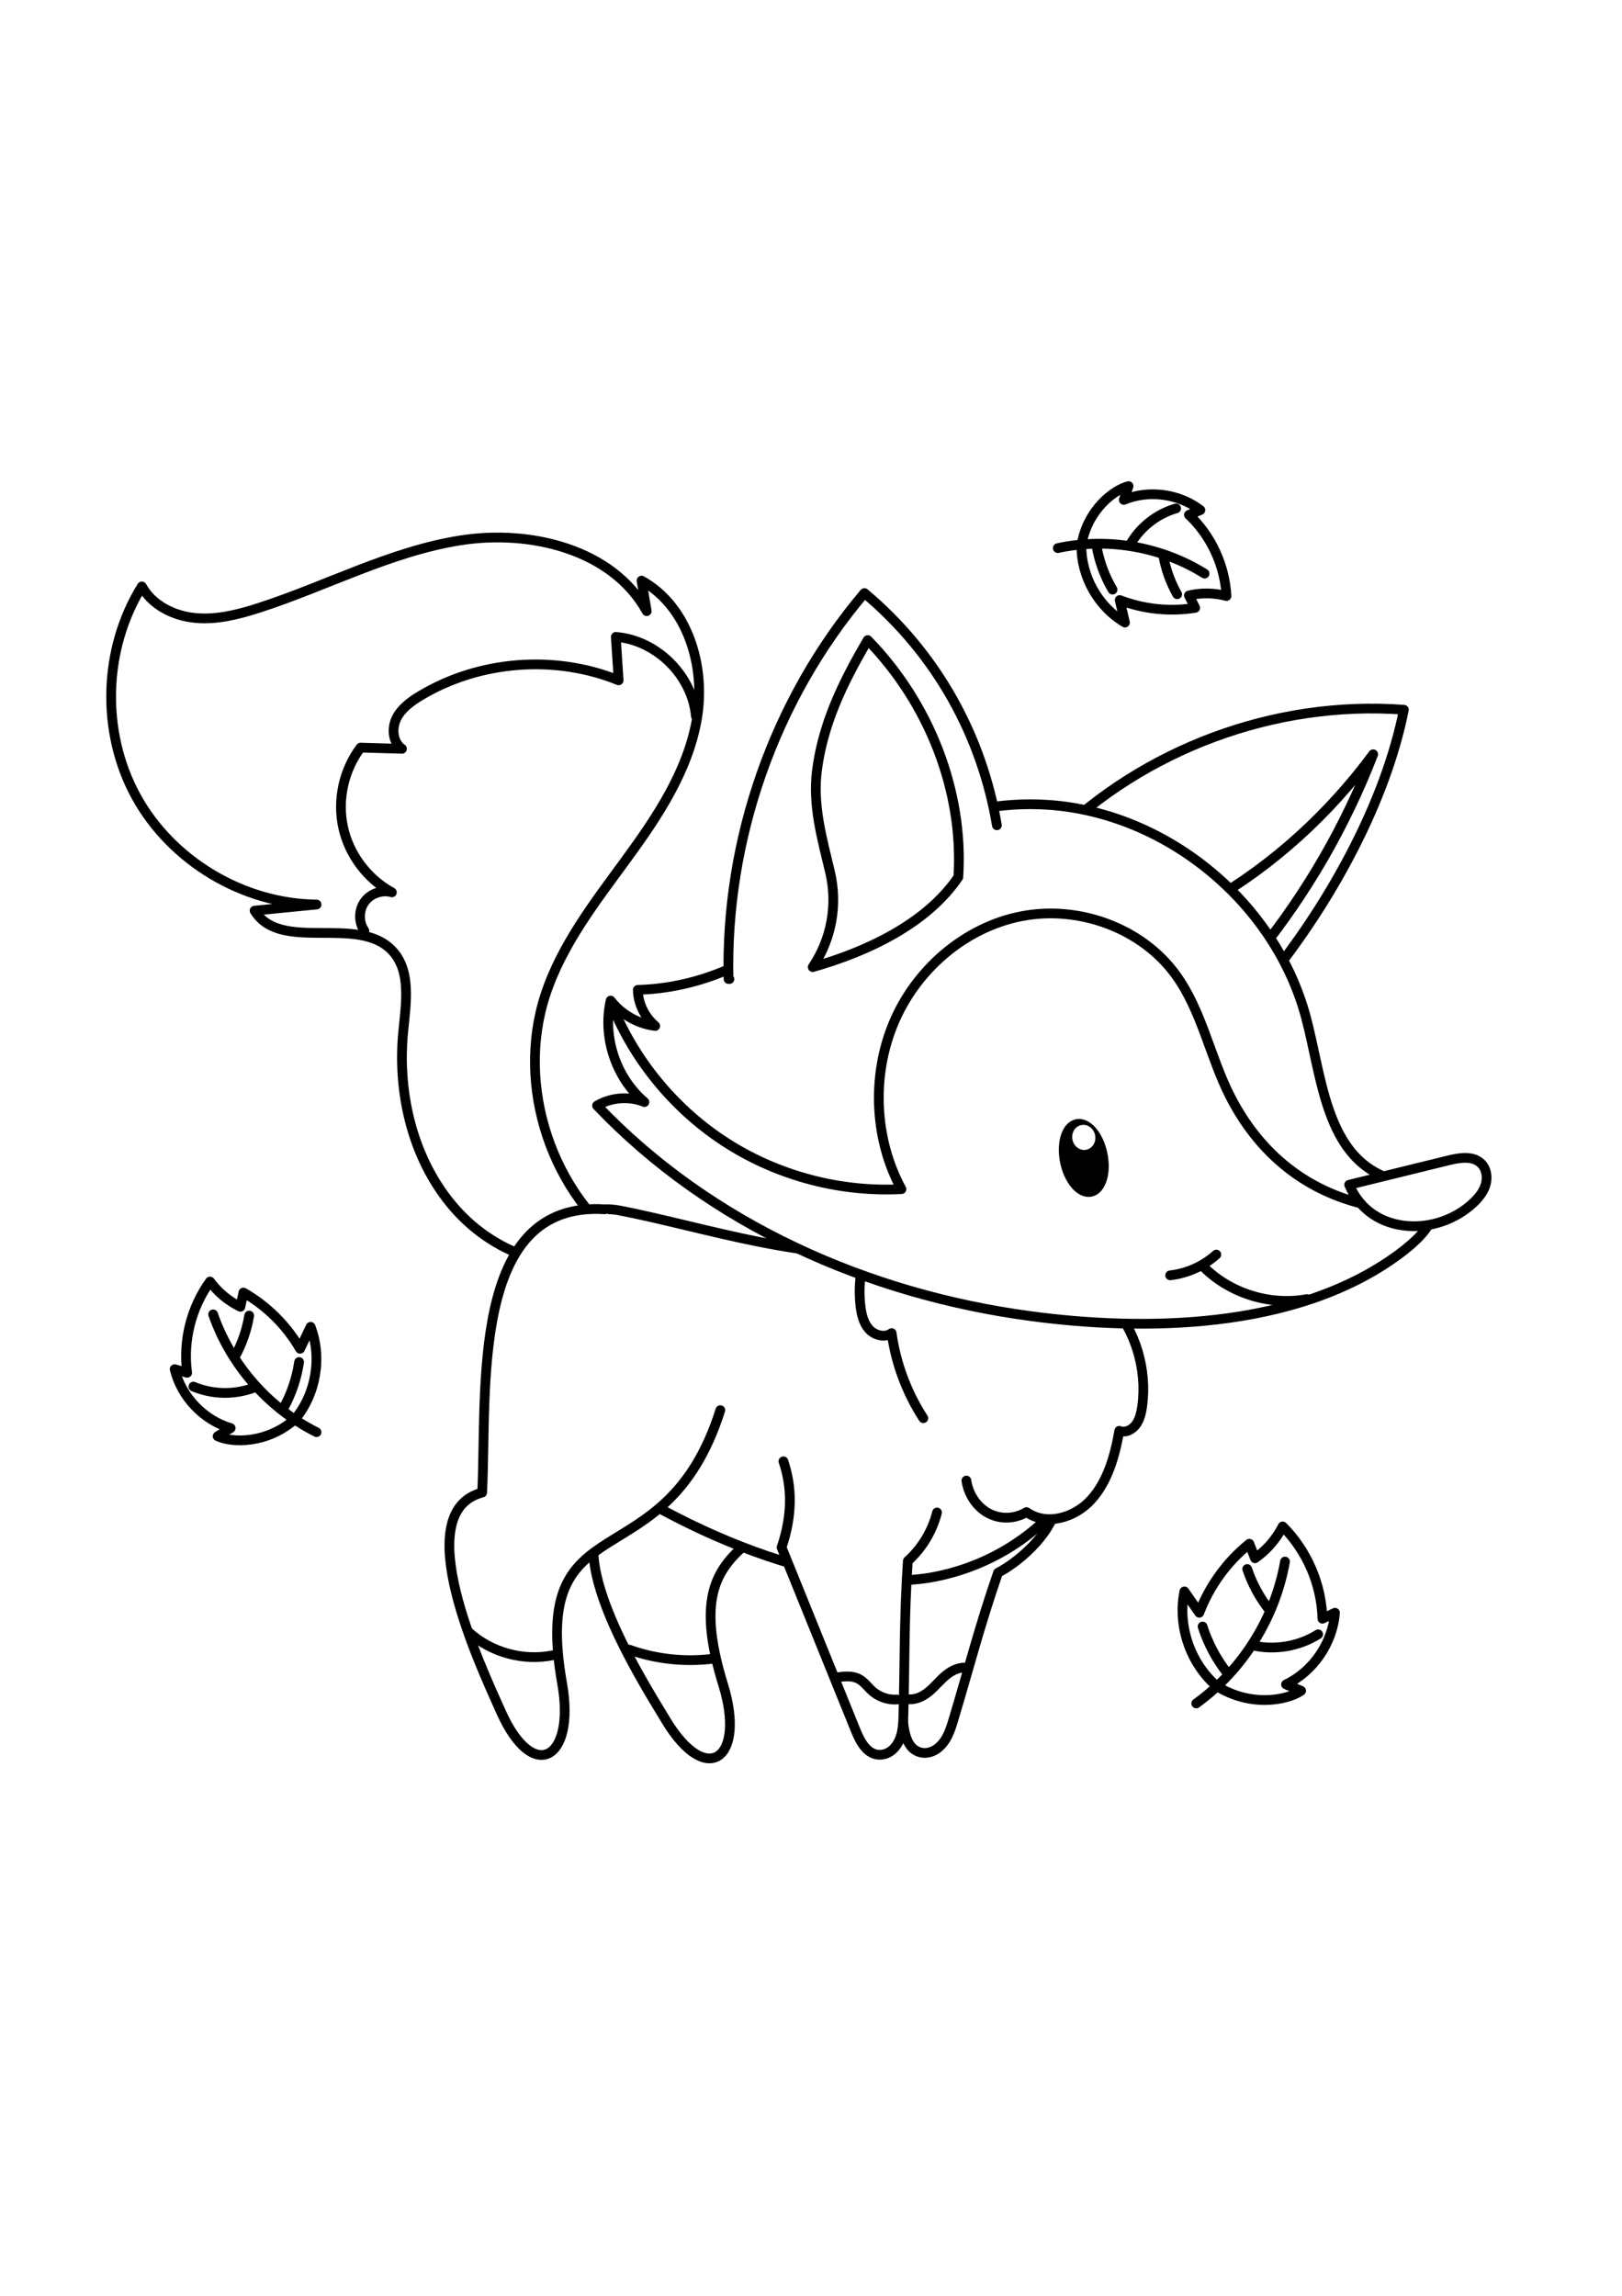 <?xml version="1.0" encoding="utf-8"?>
<!-- Generator: Adobe Illustrator 27.5.0, SVG Export Plug-In . SVG Version: 6.00 Build 0)  -->
<svg xmlns="http://www.w3.org/2000/svg" xmlns:xlink="http://www.w3.org/1999/xlink" viewBox="0 0 500 500" width="595" height="842" preserveAspectRatio="xMidYMid meet" data-scaled="true">
<g id="BACKGROUND">
	<rect style="fill:#FFFFFF;" width="500" height="500"/>
</g>
<g id="OBJECTS">
	<g>
		<g>
			<g>
				<g>
					
						<path style="fill:#FFFFFF;stroke:#000000;stroke-width:3;stroke-linecap:round;stroke-linejoin:round;stroke-miterlimit:10;" d="
						M213.11,278.86c-41.73,2.51-24.36,49.48-21.95,81.27c-21.97,8.83,6.04,52.89,14.15,66.32c12.57,20.81,24.67,11.79,17.63-10.95
						c-17.2-55.58,27.65-34.08,37.9-89.7"/>
					<path style="fill:none;stroke:#000000;stroke-width:3;stroke-linecap:round;stroke-linejoin:round;stroke-miterlimit:10;" d="
						M193.88,404.59c8.13,2.91,16.95,3.9,25.52,2.87"/>
				</g>
				<g>
					
						<path style="fill:#FFFFFF;stroke:#000000;stroke-width:3;stroke-linecap:round;stroke-linejoin:round;stroke-miterlimit:10;" d="
						M278.73,341.19c0.48,8.21-1.53,16.54-7.52,25.45c2.4,20.13,4.8,40.27,7.2,60.4c0.45,3.77,1.41,8.26,5.32,9.25
						c1.76,0.45,3.63-0.05,5.1-1.12c2.91-2.11,4.03-5.5,5.02-8.78c4.68-15.53,8.07-28.91,13.81-45.49
						c5.26-2.66,16.26-11.25,17.92-20.69"/>
					<path style="fill:none;stroke:#000000;stroke-width:3;stroke-linecap:round;stroke-linejoin:round;stroke-miterlimit:10;" d="
						M298.26,410.25c-2.39-0.43-4.81,0.73-6.68,2.28c-1.87,1.55-3.39,3.49-5.27,5.04c-1.88,1.55-4.3,2.71-6.69,2.26"/>
				</g>
			</g>
			<g>
				
					<path style="fill:#FFFFFF;stroke:#000000;stroke-width:3;stroke-linecap:round;stroke-linejoin:round;stroke-miterlimit:10;" d="
					M194.27,281.43c-24.2-16.98-35.36-50.47-26.17-78.57c5.07-15.5,15.35-28.65,24.97-41.82c9.63-13.17,19.01-27.24,21.77-43.32
					c2.77-16.08-2.8-34.68-17.08-42.56c0.53,3.14,1.06,6.27,1.6,9.41c-10.59-19.09-35.9-25.21-57.46-21.81
					c-21.56,3.4-41.22,14.06-62,20.77c-6.34,2.05-12.97,3.75-19.61,3.15s-13.36-3.88-16.56-9.73
					c-11.96,19.23-12.65,44.93-1.75,64.77s32.97,33.04,55.61,33.26c-6.37,0.63-12.74,1.26-19.11,1.89
					c7.97,13.05,31.63,1.2,42.28,12.18c6.09,6.28,4.39,16.38,3.54,25.09c-1.89,19.35,3.05,39.83,15.86,54.46
					S174.14,290.92,194.27,281.43z"/>
				<path style="fill:none;stroke:#000000;stroke-width:3;stroke-linecap:round;stroke-linejoin:round;stroke-miterlimit:10;" d="
					M214.52,116.94c-1.11-12.54-12.14-23.46-24.69-24.44c0.29,4.46,0.58,8.92,0.87,13.39c-19.6-7.95-42.9-6.16-61.05,4.71
					c-2.97,1.78-5.93,3.92-7.45,7.02c-1.53,3.11-1.13,7.4,1.72,9.37c-4.25-0.12-8.51-0.25-12.76-0.37
					c-5.2,6.89-7.23,16.08-5.4,24.52c1.82,8.44,7.47,15.97,15.05,20.09c-3.04-0.88-6.57,0.34-8.42,2.91
					c-1.85,2.57-1.88,6.3-0.08,8.91"/>
			</g>
			<g>
				
					<path style="fill:#FFFFFF;stroke:#000000;stroke-width:3;stroke-linecap:round;stroke-linejoin:round;stroke-miterlimit:10;" d="
					M277.49,281.23c-24.31,5.39-62.22-7.37-86.68-11.99c-25.98-4.91-48.78,43.21-22.41,67.54c27.15,25.05,82.77,51.48,118.08,45.68
					c39.11-6.57,67.63-46.3,48.5-85.49C315.88,294.6,297.21,288.68,277.49,281.23z"/>
				<g>
					
						<path style="fill:#FFFFFF;stroke:#000000;stroke-width:3;stroke-linecap:round;stroke-linejoin:round;stroke-miterlimit:10;" d="
						M342.57,298.01c7.42,8.16,11.05,20.15,9.54,31.46c-0.28,2.06-0.75,4.18-1.95,5.81c-1.2,1.63-3.32,2.63-5.13,1.9
						c-1.34,7.74-3.59,15.66-8.71,21.27c-5.12,5.61-13.79,8.08-19.9,3.77c-3.51,2.15-8,2.31-11.63,0.4
						c-3.63-1.9-6.29-5.81-6.89-10.11"/>
					
						<path style="fill:#FFFFFF;stroke:#000000;stroke-width:3;stroke-linecap:round;stroke-linejoin:round;stroke-miterlimit:10;" d="
						M267.41,280.64c-2.12,5.75-2.87,12-2.16,18.08c0.3,2.57,0.92,5.23,2.65,7.15c1.74,1.91,4.89,2.73,6.96,1.19
						c1.29,9.32,4.65,18.34,9.77,26.23"/>
				</g>
				<g>
					
						<path style="fill:#FFFFFF;stroke:#000000;stroke-width:3;stroke-linecap:round;stroke-linejoin:round;stroke-miterlimit:10;" d="
						M186.47,268.91c-41.72-2.7-36.28,55.47-37.84,87.3c-22.9,6.03-0.59,53.23,5.8,67.57c9.89,22.21,23.01,14.77,18.86-8.67
						c-10.16-57.28,31.67-30.38,48.76-84.3"/>
					<path style="fill:none;stroke:#000000;stroke-width:3;stroke-linecap:round;stroke-linejoin:round;stroke-miterlimit:10;" d="
						M144.47,399.21c6.9,6.29,16.88,9.02,26.02,7.13"/>
				</g>
				<g>
					
						<path style="fill:#FFFFFF;stroke:#000000;stroke-width:3;stroke-linecap:round;stroke-linejoin:round;stroke-miterlimit:10;" d="
						M241.5,346.58c2.62,7.79,2.87,16.36-0.57,26.53c7.61,18.79,15.22,37.59,22.83,56.38c1.43,3.52,3.54,7.6,7.57,7.53
						c1.82-0.03,3.49-1.01,4.63-2.42c2.25-2.8,2.44-6.37,2.53-9.79c0.44-16.21,0.18-30.01,1.36-47.52c4.38-3.95,7.55-9.22,9-14.94"
						/>
					<path style="fill:none;stroke:#000000;stroke-width:3;stroke-linecap:round;stroke-linejoin:round;stroke-miterlimit:10;" d="
						M257.73,413.2c2.37-0.35,4.93-0.67,7.04,0.46c1.64,0.88,2.72,2.49,4.11,3.72c2.07,1.83,4.89,2.8,7.65,2.61"/>
				</g>
			</g>
			<g>
				<g>
					
						<path style="fill:#FFFFFF;stroke:#000000;stroke-width:3;stroke-linecap:round;stroke-linejoin:round;stroke-miterlimit:10;" d="
						M324.46,154.93c28.11-27.8,68.31-42.94,108.3-39.98c-5.64,28.35-21.91,57.52-38.79,79.32
						C372.93,178.76,347.22,160.42,324.46,154.93z"/>
					
						<path style="fill:#FFFFFF;stroke:#000000;stroke-width:3;stroke-linecap:round;stroke-linejoin:round;stroke-miterlimit:10;" d="
						M372.97,174.02c19.62-11.33,36.74-26.97,50.33-45.34c-8.48,21.94-20.36,42.55-35.1,60.88
						C383.62,184.84,379.03,180.12,372.97,174.02z"/>
				</g>
				
					<path style="fill:#FFFFFF;stroke:#000000;stroke-width:3;stroke-linecap:round;stroke-linejoin:round;stroke-miterlimit:10;" d="
					M430.94,282.97c-31.92,23.41-79.21,23.42-113.31,18.85c-50.13-6.71-98.72-28.23-133.58-64.87c4.35-2.56,9.9-2.98,14.6-1.09
					c-8.8-7.49-12.96-20-10.42-31.28c3.3,4.29,8.37,7.17,13.75,7.83c-3.26-2.73-5.26-6.89-5.37-11.13
					c17.51-0.46,34.72-7.43,47.82-19.03c17.67-24.76,48.47-40.16,78.97-37.97c36.5,2.62,69.85,30.26,79.22,65.64
					c4.71,17.81,6.01,40.18,22.58,48.25C431.47,261.22,455.14,265.22,430.94,282.97z"/>
				
					<path style="fill:#FFFFFF;stroke:#000000;stroke-width:3;stroke-linecap:round;stroke-linejoin:round;stroke-miterlimit:10;" d="
					M415.89,261.35c10.2-2.51,20.41-5.01,30.61-7.52c3.45-0.85,7.61-1.51,10.12,1c1.64,1.65,1.99,4.28,1.33,6.51
					c-0.66,2.23-2.2,4.1-3.9,5.68c-5.4,5.01-12.94,7.62-20.28,7.02C426.42,273.43,419.4,269.62,415.89,261.35z"/>
				<g>
					
						<path style="fill:#FFFFFF;stroke:#000000;stroke-width:3;stroke-linecap:round;stroke-linejoin:round;stroke-miterlimit:10;" d="
						M307.3,150.57c-4.55-27.13-18.23-52.65-40.83-71.58c-27.78,32.78-42.93,76.01-41.89,118.96c0.09,0,0.18,0,0.27,0"/>
					
						<path style="fill:#FFFFFF;stroke:#000000;stroke-width:3;stroke-linecap:round;stroke-linejoin:round;stroke-miterlimit:10;" d="
						M250.53,194.27c5.94-8.88,7.68-19.42,5.33-29.33c-2.44-10.25-5.4-20.54-4.03-31.21c1.79-13.96,7.5-26.4,15.66-40.24
						c18.84,19.26,29.65,46.52,27.93,73.05C285.48,181.15,266.87,189.65,250.53,194.27z"/>
				</g>
				<g>
					<g>
						<path style="stroke:#000000;stroke-width:3;stroke-linecap:round;stroke-linejoin:round;stroke-miterlimit:10;" d="
							M331.93,242.628c3.208-0.662,6.773,3.48,7.964,9.252c1.191,5.772-0.444,10.987-3.651,11.649s-6.773-3.48-7.964-9.252
							C327.088,248.505,328.723,243.29,331.93,242.628z"/>
						<path style="fill:#FFFFFF;" d="M333.301,242.953c1.926-0.397,3.838,0.982,4.271,3.081c0.433,2.099-0.777,4.122-2.703,4.52
							c-1.926,0.397-3.838-0.982-4.271-3.081C330.166,245.374,331.376,243.351,333.301,242.953z"/>
					</g>
					<g>
						<path style="fill:none;stroke:#000000;stroke-width:3;stroke-linecap:round;stroke-linejoin:round;stroke-miterlimit:10;" d="
							M402.88,296.58c-11.51,2.13-23.97-1.82-32.15-10.19"/>
						<path style="fill:none;stroke:#000000;stroke-width:3;stroke-linecap:round;stroke-linejoin:round;stroke-miterlimit:10;" d="
							M374.95,282.86c-3.93,3.54-8.98,5.81-14.23,6.4"/>
					</g>
					<path style="fill:none;stroke:#000000;stroke-width:3;stroke-linecap:round;stroke-linejoin:round;stroke-miterlimit:10;" d="
						M419.45,267.09c-18.14-4.62-31.65-16.23-40.19-32.88c-6.27-12.24-8.74-26.42-16.81-37.55c-10.5-14.5-29.97-21.49-47.55-18.08
						c-17.58,3.41-32.67,16.58-39.52,33.12s-5.69,35.96,2.5,51c-18.75,0.98-37.76-4-53.61-14.06
						c-15.85-10.06-28.46-25.14-35.55-42.53"/>
				</g>
			</g>
		</g>
		<g>
			<g>
				
					<path style="fill:#FFFFFF;stroke:#000000;stroke-width:3;stroke-linecap:round;stroke-linejoin:round;stroke-miterlimit:10;" d="
					M67.09,338.85c1.34-0.84,2.67-1.67,4.01-2.51c-8.39-2.47-15.21-9.65-17.26-18.16c1.28,0.37,2.57,0.75,3.85,1.12
					c-1.34-9.81,1.24-20.11,7.05-28.13c2.42,3.31,5.66,6.01,9.36,7.79c0.31-1.47,0.63-2.93,0.94-4.4
					c7.21,4.11,13.31,10.16,17.46,17.34c1.08-2.26,2.17-4.51,3.25-6.77c3.58,9.4,1.69,20.67-4.75,28.4
					C82.25,341.32,71.4,340.89,67.09,338.85z"/>
				<g>
					<path style="fill:none;stroke:#000000;stroke-width:3;stroke-linecap:round;stroke-linejoin:round;stroke-miterlimit:10;" d="
						M65.7,301.29c5.42,15.6,17.11,28.91,31.87,36.31"/>
					<path style="fill:none;stroke:#000000;stroke-width:3;stroke-linecap:round;stroke-linejoin:round;stroke-miterlimit:10;" d="
						M92.2,315.98c-0.73,4.99-2.38,9.85-4.82,14.26"/>
					<path style="fill:none;stroke:#000000;stroke-width:3;stroke-linecap:round;stroke-linejoin:round;stroke-miterlimit:10;" d="
						M59.62,323.55c6.05,2.56,13.12,2.6,19.2,0.12"/>
					<path style="fill:none;stroke:#000000;stroke-width:3;stroke-linecap:round;stroke-linejoin:round;stroke-miterlimit:10;" d="
						M76.82,301.66c-0.73,4.39-2.2,8.66-4.35,12.56"/>
				</g>
			</g>
			<g>
				
					<path style="fill:#FFFFFF;stroke:#000000;stroke-width:3;stroke-linecap:round;stroke-linejoin:round;stroke-miterlimit:10;" d="
					M347.89,46.03c-0.49,1.42-0.98,2.83-1.47,4.25c7.68-3.17,17.02-1.93,23.61,3.14c-1.17,0.49-2.35,0.98-3.52,1.47
					c6.85,6.46,11.08,15.62,11.56,25.02c-3.76-1.01-7.78-1.07-11.57-0.18c0.64,1.27,1.29,2.54,1.93,3.82
					c-7.79,1.26-15.91,0.42-23.27-2.41c0.54,2.32,1.09,4.63,1.63,6.95c-8.26-4.83-13.58-14.29-13.42-23.86
					C335.2,53.24,343.49,47.09,347.89,46.03z"/>
				<g>
					<path style="fill:none;stroke:#000000;stroke-width:3;stroke-linecap:round;stroke-linejoin:round;stroke-miterlimit:10;" d="
						M371.33,73c-13.32-8.31-29.91-11.19-45.25-7.86"/>
					<path style="fill:none;stroke:#000000;stroke-width:3;stroke-linecap:round;stroke-linejoin:round;stroke-miterlimit:10;" d="
						M342.96,77.94c-2.43-4.13-4.12-8.71-4.94-13.43"/>
					<path style="fill:none;stroke:#000000;stroke-width:3;stroke-linecap:round;stroke-linejoin:round;stroke-miterlimit:10;" d="
						M362.55,52.9c-6,1.72-11.26,5.9-14.28,11.36"/>
					<path style="fill:none;stroke:#000000;stroke-width:3;stroke-linecap:round;stroke-linejoin:round;stroke-miterlimit:10;" d="
						M362.88,79.36c-2.08-3.68-3.54-7.72-4.27-11.89"/>
				</g>
			</g>
			<g>
				
					<path style="fill:#FFFFFF;stroke:#000000;stroke-width:3;stroke-linecap:round;stroke-linejoin:round;stroke-miterlimit:10;" d="
					M401.09,417.3c-1.55-0.65-3.1-1.31-4.66-1.96c8.42-4.05,14.38-12.78,15.09-22.09c-1.29,0.61-2.58,1.23-3.87,1.84
					c-0.27-10.57-4.75-20.98-12.25-28.44c-1.98,3.9-4.94,7.3-8.53,9.81c-0.58-1.49-1.16-2.98-1.74-4.48
					c-6.9,5.56-12.29,12.98-15.44,21.27c-1.53-2.19-3.06-4.39-4.59-6.58c-2.16,10.53,1.76,22.08,9.88,29.12
					C385.54,422.5,396.9,420.19,401.09,417.3z"/>
				<g>
					<path style="fill:none;stroke:#000000;stroke-width:3;stroke-linecap:round;stroke-linejoin:round;stroke-miterlimit:10;" d="
						M396.12,377.47c-3.04,17.37-13.08,33.41-27.37,43.73"/>
					<path style="fill:none;stroke:#000000;stroke-width:3;stroke-linecap:round;stroke-linejoin:round;stroke-miterlimit:10;" d="
						M370.71,397.49c1.63,5.14,4.19,9.97,7.52,14.21"/>
					<path style="fill:none;stroke:#000000;stroke-width:3;stroke-linecap:round;stroke-linejoin:round;stroke-miterlimit:10;" d="
						M406.34,399.89c-5.94,3.73-13.38,4.99-20.21,3.42"/>
					<path style="fill:none;stroke:#000000;stroke-width:3;stroke-linecap:round;stroke-linejoin:round;stroke-miterlimit:10;" d="
						M384.46,379.77c1.52,4.51,3.81,8.75,6.74,12.49"/>
				</g>
			</g>
		</g>
	</g>
</g>
</svg>
